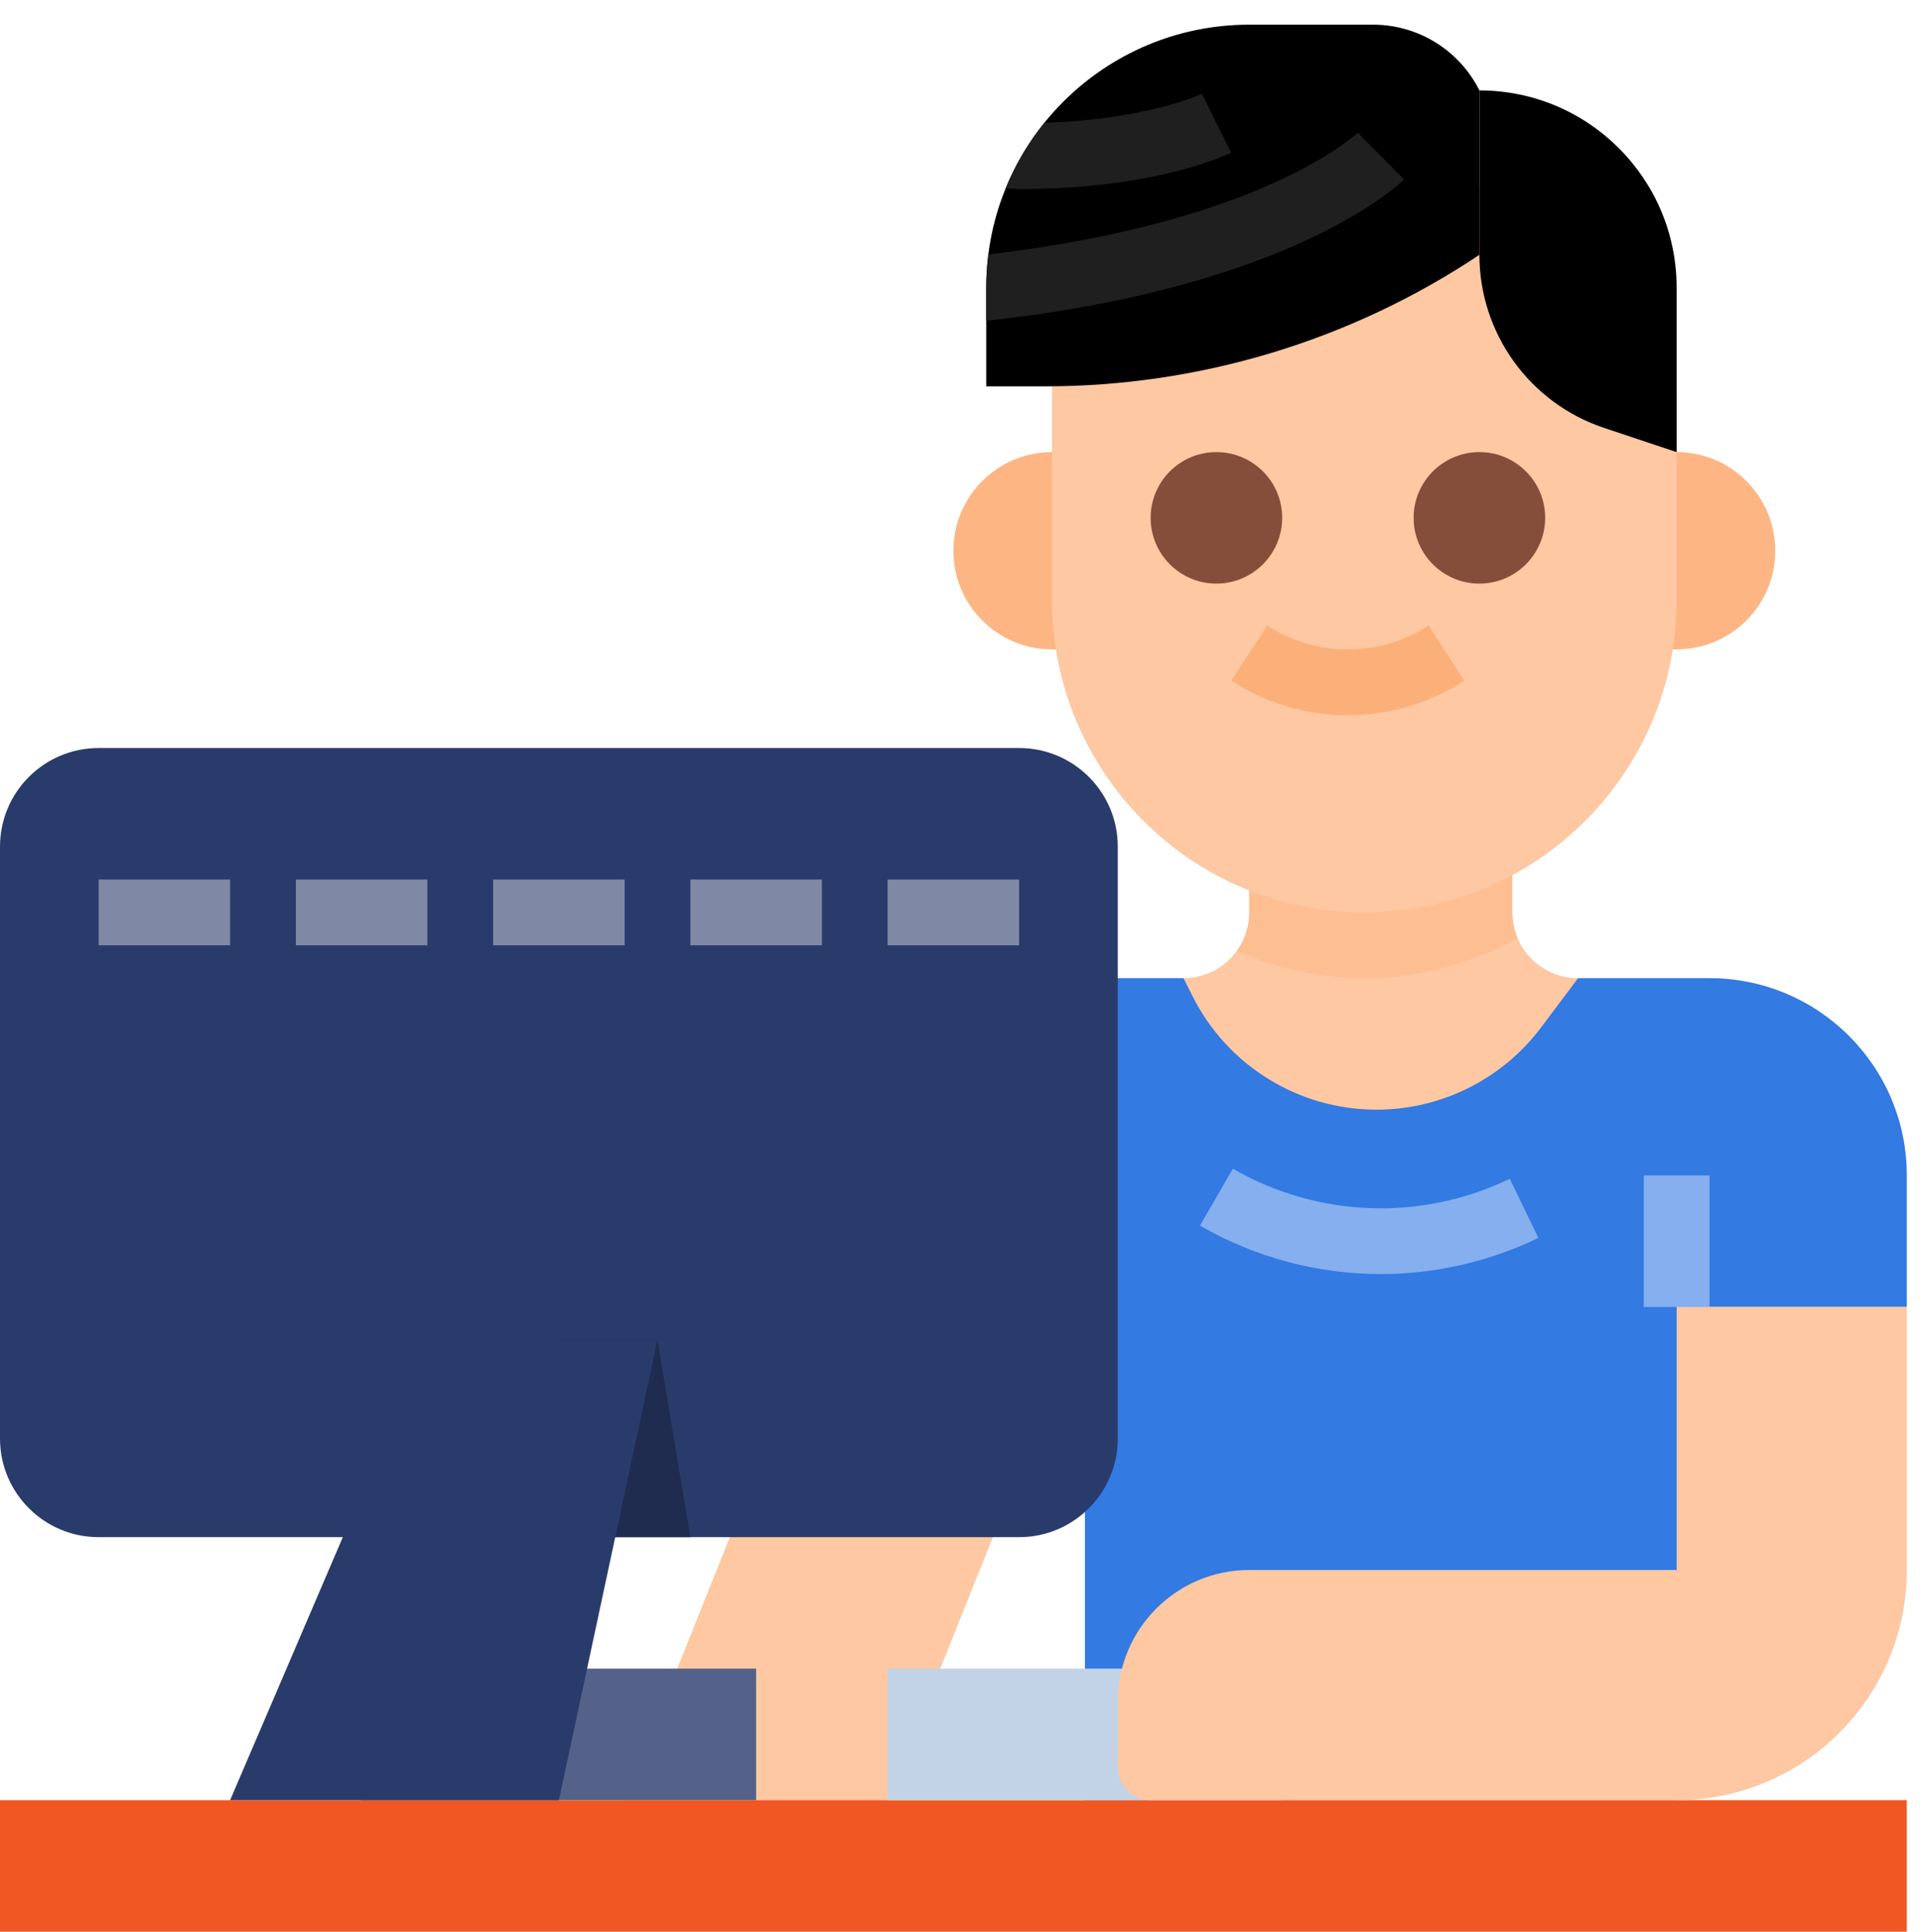 <?xml version="1.0" encoding="utf-8"?>
<!-- Generator: Adobe Illustrator 16.0.0, SVG Export Plug-In . SVG Version: 6.00 Build 0)  -->
<!DOCTYPE svg PUBLIC "-//W3C//DTD SVG 1.1//EN" "http://www.w3.org/Graphics/SVG/1.1/DTD/svg11.dtd">
<svg version="1.1" id="Layer_1" xmlns="http://www.w3.org/2000/svg" xmlns:xlink="http://www.w3.org/1999/xlink" x="0px" y="0px"
	 width="83.232px" height="83.684px" viewBox="0 0 83.232 83.684" enable-background="new 0 0 83.232 83.684" xml:space="preserve">
<g id="Flat">
	<path fill="#FDC8A2" d="M68.372,42.376v8.546H51.278v-8.546c1.573,0.001,2.849-1.272,2.85-2.845c0-0.001,0-0.003,0-0.004v-2.849
		h11.396v2.849c-0.002,1.571,1.27,2.847,2.841,2.849C68.367,42.376,68.37,42.376,68.372,42.376z"/>
	<path fill="#FDBF92" d="M65.75,40.638c-3.737,2.1-8.248,2.308-12.163,0.561c0.353-0.486,0.541-1.072,0.541-1.672v-2.849h11.396
		v2.849C65.522,39.909,65.599,40.287,65.75,40.638z"/>
	<path fill="#337AE2" d="M39.159,47.748L35.61,56.62h11.396v21.366h25.639V56.62h9.972v-5.698c0-4.72-3.827-8.546-8.547-8.546
		h-5.697l-1.598,2.13c-1.685,2.246-4.327,3.567-7.135,3.567c-3.377,0-6.466-1.908-7.977-4.93l-0.385-0.768h-4.185
		C43.6,42.376,40.457,44.504,39.159,47.748z"/>
	<path fill="#85AFEE" d="M71.22,50.922h2.849v5.698H71.22V50.922z"/>
	<path fill="#85AFEE" d="M59.825,55.196c-2.751-0.001-5.451-0.725-7.833-2.099l1.424-2.467c3.68,2.124,8.173,2.287,11.998,0.436
		l1.241,2.564C64.524,54.657,62.19,55.193,59.825,55.196z"/>
	<path fill="#FDC8A2" d="M38.459,77.987H27.064L35.61,56.62h11.396L38.459,77.987z"/>
	<path fill="#FDB683" d="M72.644,28.132h-2.849l0,0v-8.546l0,0h2.849c2.361,0,4.273,1.913,4.273,4.273
		C76.918,26.219,75.006,28.132,72.644,28.132z"/>
	<path fill="#FDB683" d="M45.581,19.586h2.85l0,0v8.546l0,0h-2.85c-2.359,0-4.273-1.913-4.273-4.273
		C41.308,21.499,43.221,19.586,45.581,19.586z"/>
	<path fill="#FDC8A2" d="M54.128,8.19h9.972c4.72,0,8.545,3.826,8.545,8.546v9.259c0,7.474-6.057,13.532-13.531,13.532
		c-7.474,0-13.532-6.058-13.532-13.532v-9.259C45.581,12.016,49.408,8.19,54.128,8.19z"/>
	<path d="M72.644,19.586l-3.14-1.047c-3.229-1.076-5.405-4.097-5.405-7.5V3.917c4.72,0,8.545,3.826,8.545,8.546V19.586z"/>
	<path d="M64.099,3.917v7.122c-2.771,1.849-5.8,3.279-8.989,4.243c-3.188,0.965-6.5,1.455-9.83,1.455h-2.549v-4.273
		c0-6.293,5.104-11.395,11.396-11.395h5.361C61.441,1.068,63.226,2.171,64.099,3.917z"/>
	<path fill="#1F1F1F" d="M60.834,7.774c-0.189,0.188-4.779,4.643-17.944,6.105l-0.158,0.014v-1.43c0-0.482,0.031-0.965,0.092-1.443
		c6.154-0.709,10.165-2.092,12.456-3.136c2.502-1.139,3.539-2.124,3.547-2.135L60.834,7.774z"/>
	<path fill="#1F1F1F" d="M53.342,6.616C53.213,6.68,50.121,8.19,44.156,8.19l-0.583-0.029c0.415-1.023,0.979-1.979,1.674-2.838
		c4.502-0.159,6.804-1.248,6.828-1.261L53.342,6.616z"/>
	<path fill="#844E3A" d="M52.703,25.283c-1.573,0-2.849-1.275-2.849-2.849c0-1.573,1.275-2.848,2.849-2.848s2.85,1.275,2.85,2.848
		C55.551,24.007,54.276,25.281,52.703,25.283z"/>
	<path fill="#844E3A" d="M64.099,25.283c-1.573,0-2.85-1.275-2.85-2.849c0-1.573,1.276-2.848,2.85-2.848s2.849,1.275,2.849,2.848
		C66.945,24.007,65.671,25.281,64.099,25.283z"/>
	<path fill="#FCB079" d="M58.401,30.985c-1.793,0.001-3.547-0.519-5.051-1.497l1.555-2.388c2.125,1.382,4.866,1.382,6.992,0
		l1.554,2.388C61.948,30.466,60.193,30.986,58.401,30.985z"/>
	<path fill="#F15723" d="M0,77.987h82.616v5.697H0V77.987z"/>
	<path fill="#293B6B" d="M4.273,32.406h39.883c2.36,0,4.274,1.913,4.274,4.273v25.64c0,2.359-1.914,4.273-4.274,4.273H4.273
		C1.913,66.592,0,64.678,0,62.319v-25.64C0,34.319,1.913,32.406,4.273,32.406z"/>
	<g>
		<path fill="#7F89A6" d="M12.82,38.103h5.698v2.849H12.82V38.103z"/>
		<path fill="#7F89A6" d="M21.366,38.103h5.698v2.849h-5.698V38.103z"/>
		<path fill="#7F89A6" d="M29.913,38.103h5.697v2.849h-5.697V38.103z"/>
		<path fill="#7F89A6" d="M38.459,38.103h5.697v2.849h-5.697V38.103z"/>
		<path fill="#7F89A6" d="M4.273,38.103H9.97v2.849H4.273V38.103z"/>
	</g>
	<path fill="#1F2C50" d="M24.215,66.592h5.698l-1.425-8.547h-4.273V66.592z"/>
	<path fill="#546289" d="M15.668,72.288h17.093v5.698H15.668V72.288z"/>
	<path fill="#293B6B" d="M24.215,77.987H9.97l8.547-19.941h9.971L24.215,77.987z"/>
	<path fill="#C2D3E7" d="M38.459,72.288h17.093v5.698H38.459V72.288z"/>
	<path fill="#FDC8A2" d="M72.644,56.62v11.396H54.128c-3.146,0-5.697,2.551-5.697,5.697v2.849c0,0.787,0.638,1.425,1.424,1.425
		h22.79c5.508,0,9.972-4.464,9.972-9.971V56.62H72.644z"/>
</g>
</svg>
